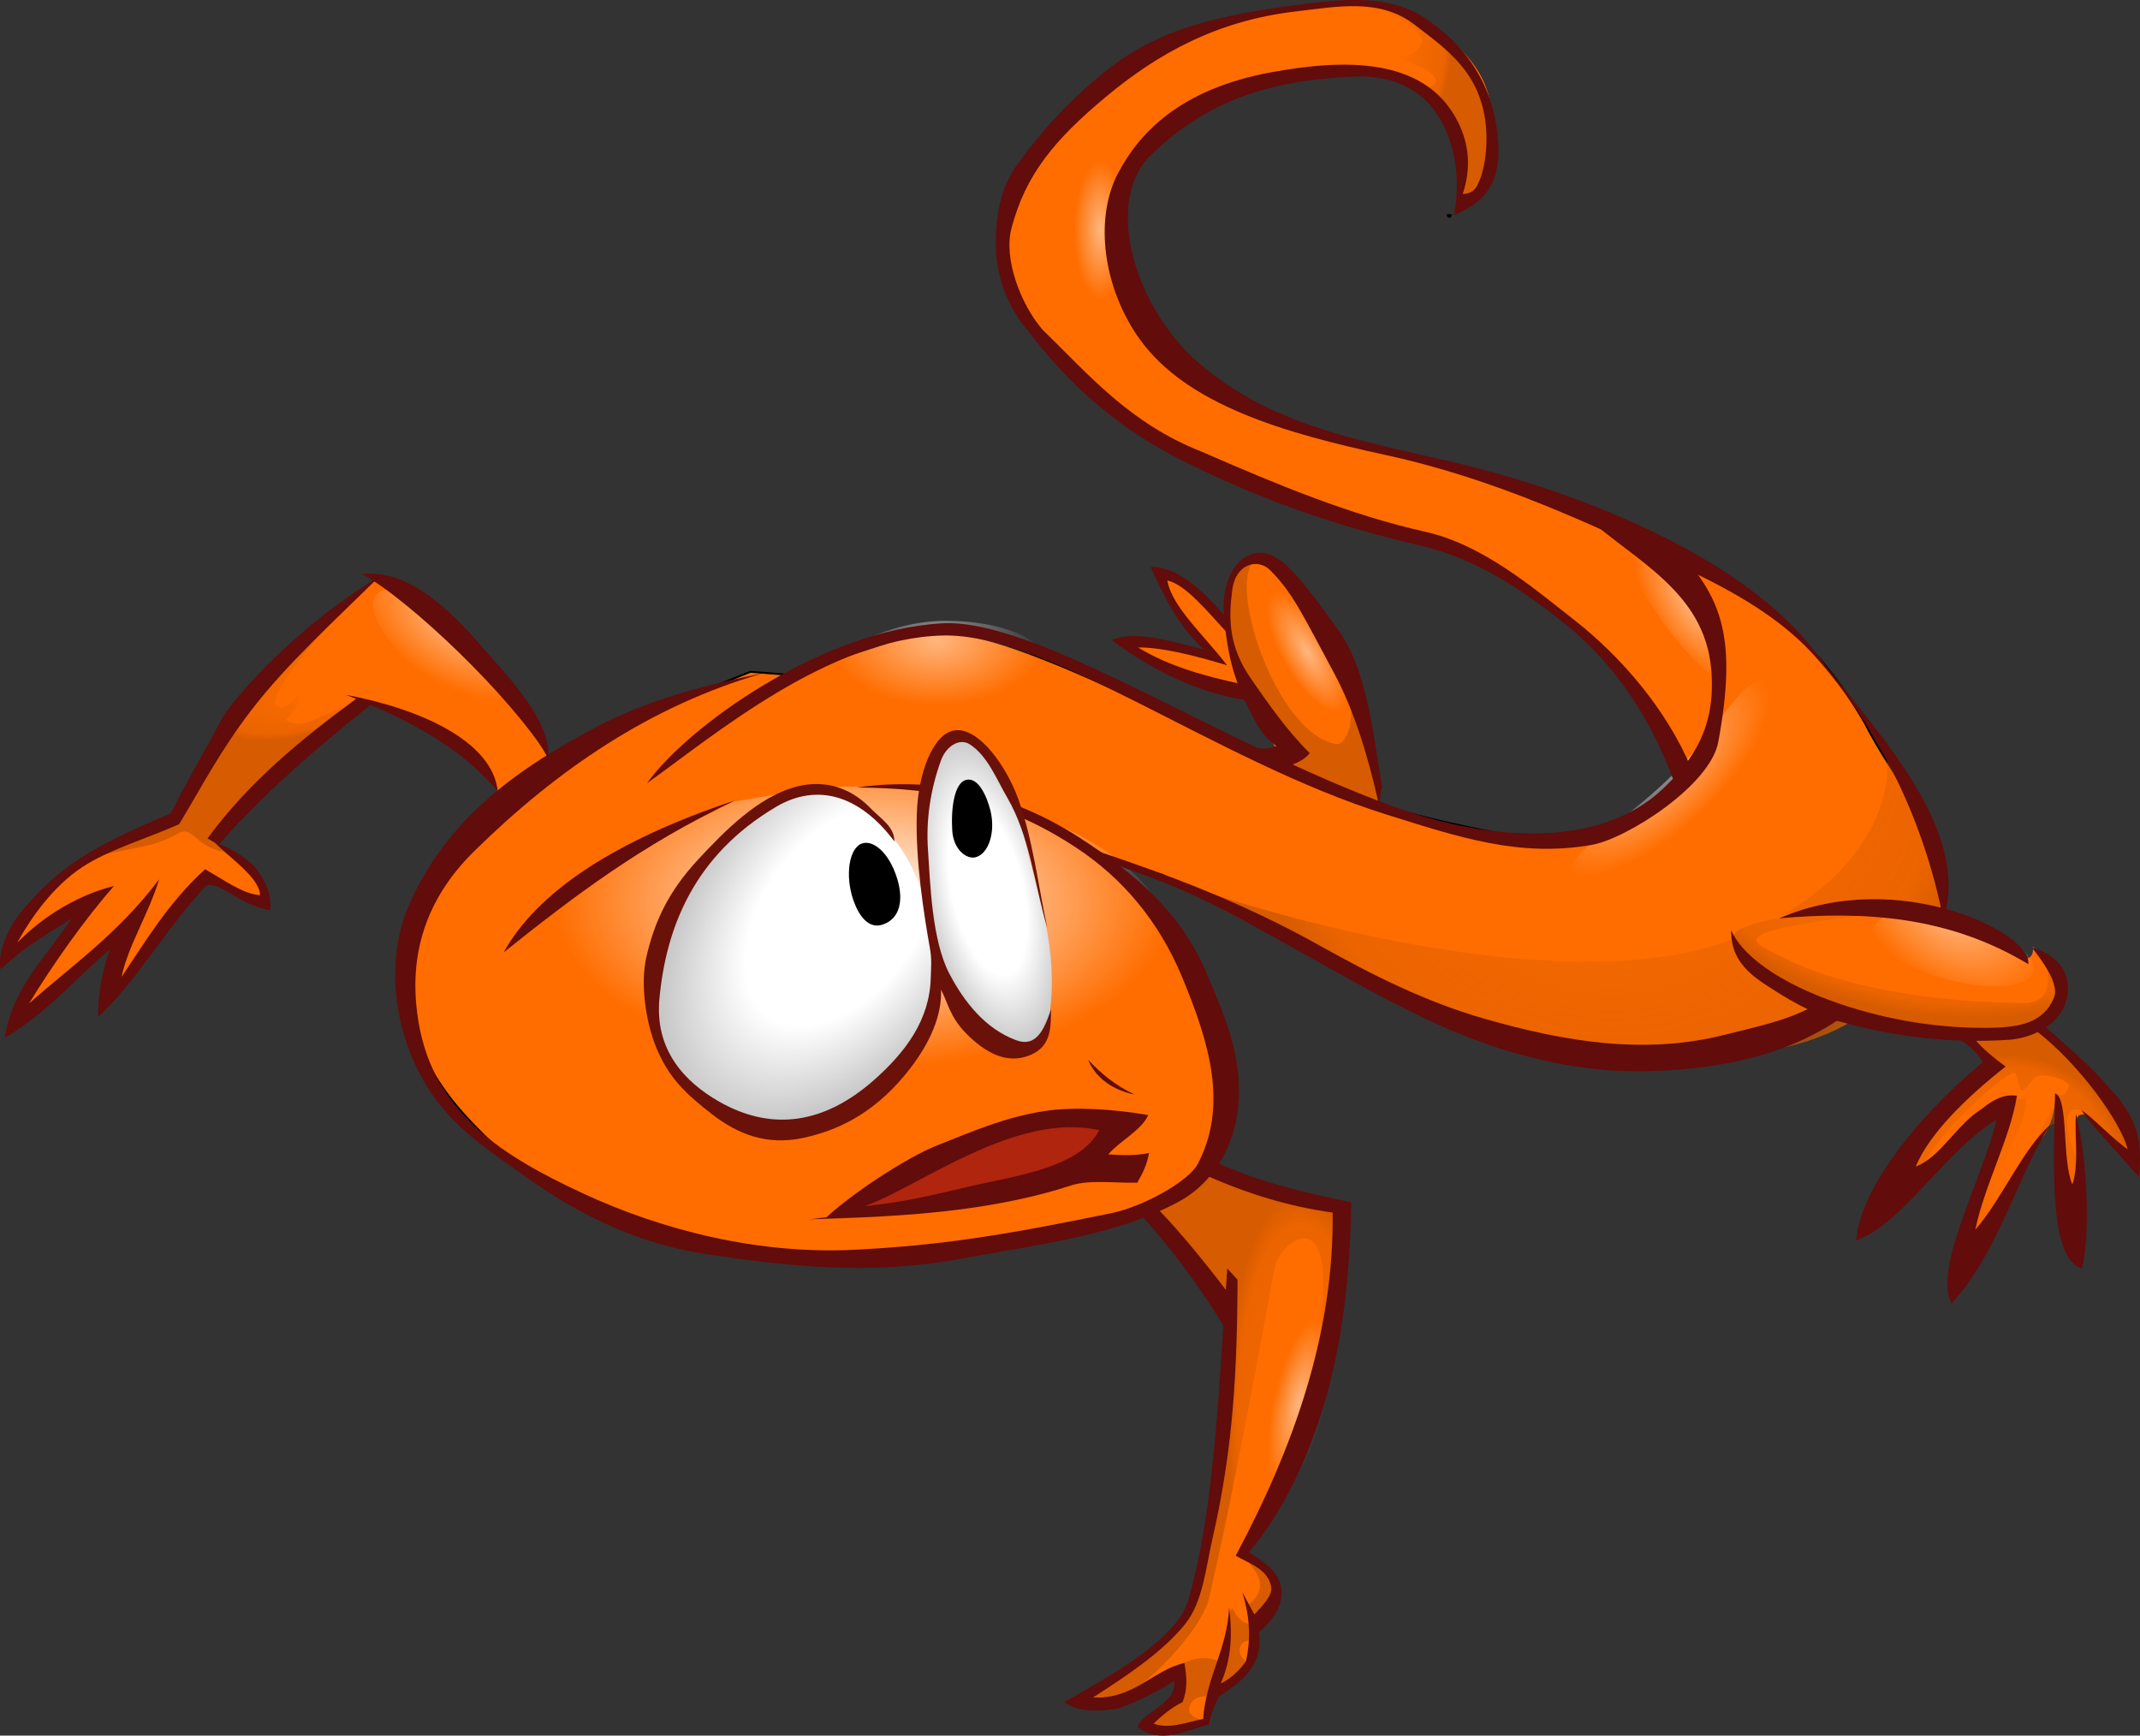 <?xml version="1.0" encoding="UTF-8" standalone="no"?>
<!-- Created with Inkscape (http://www.inkscape.org/) -->

<svg
   xmlns:dc="http://purl.org/dc/elements/1.1/"
   xmlns:cc="http://creativecommons.org/ns#"
   xmlns:rdf="http://www.w3.org/1999/02/22-rdf-syntax-ns#"
   xmlns:svg="http://www.w3.org/2000/svg"
   xmlns="http://www.w3.org/2000/svg"
   xmlns:xlink="http://www.w3.org/1999/xlink"
   xmlns:sodipodi="http://sodipodi.sourceforge.net/DTD/sodipodi-0.dtd"
   xmlns:inkscape="http://www.inkscape.org/namespaces/inkscape"
   id="svg1340"
   sodipodi:version="0.32"
   inkscape:version="0.48.1 "
   width="442.044"
   height="358.504"
   sodipodi:docname="doctormoEft.svg"
   inkscape:output_extension="org.inkscape.output.svg.inkscape"
   version="1.0"
   inkscape:export-filename="/home/doctormo/Graphics/Meta Format/eft.png"
   inkscape:export-xdpi="72"
   inkscape:export-ydpi="72"
   sodipodi:modified="TRUE">
  <rect width="100%" height="100%" fill="#333333" stroke="none"/>
  <defs
     id="defs1343">
    <linearGradient
       id="linearGradient7370">
      <stop
         style="stop-color:#d75b00;stop-opacity:0;"
         offset="0"
         id="stop7372" />
      <stop
         id="stop7390"
         offset="0.893"
         style="stop-color:#d75b00;stop-opacity:0.498;" />
      <stop
         style="stop-color:#d75b00;stop-opacity:1;"
         offset="1"
         id="stop7374" />
    </linearGradient>
    <linearGradient
       id="linearGradient6691">
      <stop
         id="stop6693"
         offset="0"
         style="stop-color:#ffffff;stop-opacity:1;" />
      <stop
         style="stop-color:#ffffff;stop-opacity:1;"
         offset="0.536"
         id="stop6697" />
      <stop
         id="stop6695"
         offset="1"
         style="stop-color:#c8c8c8;stop-opacity:1;" />
    </linearGradient>
    <linearGradient
       inkscape:collect="always"
       id="linearGradient6668">
      <stop
         style="stop-color:#ffffff;stop-opacity:1;"
         offset="0"
         id="stop6670" />
      <stop
         style="stop-color:#ffffff;stop-opacity:0;"
         offset="1"
         id="stop6672" />
    </linearGradient>
    <radialGradient
       inkscape:collect="always"
       xlink:href="#linearGradient6668"
       id="radialGradient7196"
       cx="406.167"
       cy="219.155"
       fx="406.167"
       fy="219.155"
       r="4.778"
       gradientTransform="matrix(1,0,0,3,0,-438.309)"
       gradientUnits="userSpaceOnUse" />
    <radialGradient
       inkscape:collect="always"
       xlink:href="#linearGradient6691"
       id="radialGradient7234"
       gradientUnits="userSpaceOnUse"
       gradientTransform="matrix(1.005,-0.225,0.533,2.383,-193.729,-411.969)"
       cx="383.052"
       cy="360.066"
       fx="383.052"
       fy="360.066"
       r="13.342" />
    <radialGradient
       inkscape:collect="always"
       xlink:href="#linearGradient6691"
       id="radialGradient7237"
       gradientUnits="userSpaceOnUse"
       gradientTransform="matrix(-0.949,1.313,-0.819,-0.592,987.731,118.464)"
       cx="352.865"
       cy="366.344"
       fx="352.865"
       fy="366.344"
       r="29.342" />
    <radialGradient
       inkscape:collect="always"
       xlink:href="#linearGradient6668"
       id="radialGradient7295"
       gradientUnits="userSpaceOnUse"
       gradientTransform="matrix(2.359,-5.553278e-4,-0.121,5.2,-690.382,-1248.672)"
       cx="534.612"
       cy="297.877"
       fx="534.612"
       fy="297.877"
       r="3.772" />
    <radialGradient
       inkscape:collect="always"
       xlink:href="#linearGradient6668"
       id="radialGradient7305"
       gradientUnits="userSpaceOnUse"
       gradientTransform="matrix(0.975,0.221,-0.735,3.251,316.634,-858.969)"
       cx="419.748"
       cy="378.855"
       fx="419.748"
       fy="378.855"
       r="5.281" />
    <radialGradient
       inkscape:collect="always"
       xlink:href="#linearGradient6668"
       id="radialGradient7311"
       gradientUnits="userSpaceOnUse"
       gradientTransform="matrix(0.839,1.475,-0.553,0.315,303.52,-346.908)"
       cx="379.005"
       cy="311.705"
       fx="379.005"
       fy="311.705"
       r="8.299" />
    <radialGradient
       inkscape:collect="always"
       xlink:href="#linearGradient6668"
       id="radialGradient7314"
       gradientUnits="userSpaceOnUse"
       gradientTransform="matrix(1.489,1.926266e-7,-1.160295e-7,0.897,-170.74,26.463)"
       cx="364.921"
       cy="313.88"
       fx="364.921"
       fy="313.88"
       r="14.838" />
    <radialGradient
       inkscape:collect="always"
       xlink:href="#linearGradient6668"
       id="radialGradient7326"
       gradientUnits="userSpaceOnUse"
       gradientTransform="matrix(1.264,0.245,0.118,1.781,-173.905,-394.012)"
       cx="501.749"
       cy="349.735"
       fx="501.749"
       fy="349.735"
       r="5.784" />
    <radialGradient
       inkscape:collect="always"
       xlink:href="#linearGradient6668"
       id="radialGradient7329"
       gradientUnits="userSpaceOnUse"
       gradientTransform="matrix(2.416,1.776,-5.001,4.991,857.919,-2259.206)"
       cx="539.593"
       cy="327.801"
       fx="539.593"
       fy="327.801"
       r="4.024" />
    <radialGradient
       inkscape:collect="always"
       xlink:href="#linearGradient6668"
       id="radialGradient7333"
       gradientUnits="userSpaceOnUse"
       gradientTransform="matrix(1.458,1.933,-1.995,0.182,325.232,-481.626)"
       cx="378.233"
       cy="302.506"
       fx="378.233"
       fy="302.506"
       r="8.299" />
    <radialGradient
       inkscape:collect="always"
       xlink:href="#linearGradient6668"
       id="radialGradient7359"
       cx="357.418"
       cy="344.767"
       fx="357.418"
       fy="344.767"
       r="64.85"
       gradientTransform="matrix(0.908,0,0,0.486,32.824,187.495)"
       gradientUnits="userSpaceOnUse" />
    <radialGradient
       inkscape:collect="always"
       xlink:href="#linearGradient7370"
       id="radialGradient7388"
       cx="512.121"
       cy="210.483"
       fx="512.121"
       fy="210.483"
       r="81.873"
       gradientTransform="matrix(1,0,0,1.25,0,46.244)"
       gradientUnits="userSpaceOnUse" />
    <radialGradient
       inkscape:collect="always"
       xlink:href="#linearGradient7370"
       id="radialGradient7400"
       cx="240.942"
       cy="320.583"
       fx="240.942"
       fy="320.583"
       r="26.504"
       gradientTransform="matrix(0.838,-0.326,0.135,0.346,0.84,283.698)"
       gradientUnits="userSpaceOnUse" />
    <radialGradient
       inkscape:collect="always"
       xlink:href="#linearGradient7370"
       id="radialGradient7410"
       cx="451.744"
       cy="476.958"
       fx="451.744"
       fy="476.958"
       r="27.073"
       gradientTransform="matrix(0.684,-5.737188e-2,0.184,2.194,55.049,-538.702)"
       gradientUnits="userSpaceOnUse" />
    <radialGradient
       inkscape:collect="always"
       xlink:href="#linearGradient7370"
       id="radialGradient7426"
       cx="576.905"
       cy="336.555"
       fx="576.905"
       fy="336.555"
       r="33.923"
       gradientTransform="matrix(1.475,0.23,-0.123,0.792,-232.631,-41.217)"
       gradientUnits="userSpaceOnUse" />
    <radialGradient
       inkscape:collect="always"
       xlink:href="#linearGradient7370"
       id="radialGradient7434"
       cx="466.383"
       cy="190.25"
       fx="466.383"
       fy="190.25"
       r="12.411"
       gradientTransform="matrix(1,0,0,1.637,0,-125.426)"
       gradientUnits="userSpaceOnUse" />
    <radialGradient
       inkscape:collect="always"
       xlink:href="#linearGradient7370"
       id="radialGradient7442"
       cx="593.501"
       cy="418.835"
       fx="593.501"
       fy="418.835"
       r="25.987"
       gradientTransform="matrix(0.951,0.309,-0.3,0.925,154.729,-152.144)"
       gradientUnits="userSpaceOnUse" />
    <radialGradient
       inkscape:collect="always"
       xlink:href="#linearGradient7370"
       id="radialGradient3974"
       gradientUnits="userSpaceOnUse"
       gradientTransform="matrix(1,0,0,1.637,0,-125.426)"
       cx="466.383"
       cy="190.25"
       fx="466.383"
       fy="190.25"
       r="12.411" />
    <radialGradient
       inkscape:collect="always"
       xlink:href="#linearGradient6668"
       id="radialGradient3976"
       gradientUnits="userSpaceOnUse"
       gradientTransform="matrix(0.908,0,0,0.486,32.824,187.495)"
       cx="357.418"
       cy="344.767"
       fx="357.418"
       fy="344.767"
       r="64.85" />
    <radialGradient
       inkscape:collect="always"
       xlink:href="#linearGradient6668"
       id="radialGradient3978"
       gradientUnits="userSpaceOnUse"
       gradientTransform="matrix(2.416,1.776,-5.001,4.991,857.919,-2259.206)"
       cx="539.593"
       cy="327.801"
       fx="539.593"
       fy="327.801"
       r="4.024" />
    <radialGradient
       inkscape:collect="always"
       xlink:href="#linearGradient6668"
       id="radialGradient3980"
       gradientUnits="userSpaceOnUse"
       gradientTransform="matrix(1.489,1.926266e-7,-1.160295e-7,0.897,-170.74,26.463)"
       cx="364.921"
       cy="313.88"
       fx="364.921"
       fy="313.88"
       r="14.838" />
    <radialGradient
       inkscape:collect="always"
       xlink:href="#linearGradient6668"
       id="radialGradient3982"
       gradientUnits="userSpaceOnUse"
       gradientTransform="matrix(0.839,1.475,-0.553,0.315,303.52,-346.908)"
       cx="379.005"
       cy="311.705"
       fx="379.005"
       fy="311.705"
       r="8.299" />
    <radialGradient
       inkscape:collect="always"
       xlink:href="#linearGradient6668"
       id="radialGradient3984"
       gradientUnits="userSpaceOnUse"
       gradientTransform="matrix(0.975,0.221,-0.735,3.251,316.634,-858.969)"
       cx="419.748"
       cy="378.855"
       fx="419.748"
       fy="378.855"
       r="5.281" />
    <radialGradient
       inkscape:collect="always"
       xlink:href="#linearGradient6668"
       id="radialGradient3986"
       gradientUnits="userSpaceOnUse"
       gradientTransform="matrix(2.359,-5.553278e-4,-0.121,5.2,-690.382,-1248.672)"
       cx="534.612"
       cy="297.877"
       fx="534.612"
       fy="297.877"
       r="3.772" />
    <radialGradient
       inkscape:collect="always"
       xlink:href="#linearGradient7370"
       id="radialGradient3988"
       gradientUnits="userSpaceOnUse"
       gradientTransform="matrix(1,0,0,1.25,0,46.244)"
       cx="512.121"
       cy="210.483"
       fx="512.121"
       fy="210.483"
       r="81.873" />
    <radialGradient
       inkscape:collect="always"
       xlink:href="#linearGradient6668"
       id="radialGradient3990"
       gradientUnits="userSpaceOnUse"
       gradientTransform="matrix(1.264,0.245,0.118,1.781,-173.905,-394.012)"
       cx="501.749"
       cy="349.735"
       fx="501.749"
       fy="349.735"
       r="5.784" />
    <radialGradient
       inkscape:collect="always"
       xlink:href="#linearGradient7370"
       id="radialGradient3992"
       gradientUnits="userSpaceOnUse"
       gradientTransform="matrix(1.475,0.23,-0.123,0.792,-232.631,-41.217)"
       cx="576.905"
       cy="336.555"
       fx="576.905"
       fy="336.555"
       r="33.923" />
    <radialGradient
       inkscape:collect="always"
       xlink:href="#linearGradient7370"
       id="radialGradient3994"
       gradientUnits="userSpaceOnUse"
       gradientTransform="matrix(0.951,0.309,-0.3,0.925,154.729,-152.144)"
       cx="593.501"
       cy="418.835"
       fx="593.501"
       fy="418.835"
       r="25.987" />
    <radialGradient
       inkscape:collect="always"
       xlink:href="#linearGradient6668"
       id="radialGradient3996"
       gradientUnits="userSpaceOnUse"
       gradientTransform="matrix(1,0,0,3,0,-438.309)"
       cx="406.167"
       cy="219.155"
       fx="406.167"
       fy="219.155"
       r="4.778" />
    <radialGradient
       inkscape:collect="always"
       xlink:href="#linearGradient7370"
       id="radialGradient3998"
       gradientUnits="userSpaceOnUse"
       gradientTransform="matrix(0.684,-5.737188e-2,0.184,2.194,55.049,-538.702)"
       cx="451.744"
       cy="476.958"
       fx="451.744"
       fy="476.958"
       r="27.073" />
    <radialGradient
       inkscape:collect="always"
       xlink:href="#linearGradient7370"
       id="radialGradient4000"
       gradientUnits="userSpaceOnUse"
       gradientTransform="matrix(0.838,-0.326,0.135,0.346,0.84,283.698)"
       cx="240.942"
       cy="320.583"
       fx="240.942"
       fy="320.583"
       r="26.504" />
    <radialGradient
       inkscape:collect="always"
       xlink:href="#linearGradient6668"
       id="radialGradient4002"
       gradientUnits="userSpaceOnUse"
       gradientTransform="matrix(1.458,1.933,-1.995,0.182,325.232,-481.626)"
       cx="378.233"
       cy="302.506"
       fx="378.233"
       fy="302.506"
       r="8.299" />
    <radialGradient
       inkscape:collect="always"
       xlink:href="#linearGradient6691"
       id="radialGradient4004"
       gradientUnits="userSpaceOnUse"
       gradientTransform="matrix(-0.949,1.313,-0.819,-0.592,987.731,118.464)"
       cx="352.865"
       cy="366.344"
       fx="352.865"
       fy="366.344"
       r="29.342" />
    <radialGradient
       inkscape:collect="always"
       xlink:href="#linearGradient6691"
       id="radialGradient4006"
       gradientUnits="userSpaceOnUse"
       gradientTransform="matrix(1.005,-0.225,0.533,2.383,-193.729,-411.969)"
       cx="383.052"
       cy="360.066"
       fx="383.052"
       fy="360.066"
       r="13.342" />
  </defs>
  <sodipodi:namedview
     inkscape:window-height="690"
     inkscape:window-width="792"
     inkscape:pageshadow="2"
     inkscape:pageopacity="0.0"
     borderopacity="1.0"
     bordercolor="#666666"
     pagecolor="#ffffff"
     id="base"
     inkscape:zoom="0.5"
     inkscape:cx="394.5"
     inkscape:cy="385.8625"
     inkscape:window-x="96"
     inkscape:window-y="0"
     inkscape:current-layer="svg1340"
     showgrid="false"
     inkscape:window-maximized="0" />
  <g
     id="g3917"
     transform="translate(-179.113,-175.684)">
    <path
       sodipodi:nodetypes="ccccccccccccccccccccc"
       id="path6717"
       d="M 416.824,424.984 L 432.289,445.921 L 432.765,473.995 L 425.865,505.637 C 421.651,515.086 412.155,520.573 403.025,526.335 L 409.449,526.573 C 410.975,526.955 417.928,522.994 422.296,521.101 L 421.821,526.335 L 416.111,531.807 L 424.676,532.045 C 429.112,532.885 429.643,528.518 430.385,524.432 C 433.779,524.239 435.55,520.803 437.761,518.246 L 437.999,510.395 L 442.281,506.351 L 442.519,502.068 L 435.858,496.12 C 442.336,486.897 446.378,475.236 451.084,464.24 C 455.177,452.639 455.461,440.277 456.556,428.077 L 455.366,424.746 C 446.061,423.663 437.41,419.964 428.72,416.419 L 416.824,424.984 z "
       style="opacity:1;fill:#ff6d00;fill-opacity:1;fill-rule:evenodd;stroke:none;stroke-width:1px;stroke-linecap:butt;stroke-linejoin:miter;stroke-opacity:1" />
    <path
       sodipodi:nodetypes="cccccccccccccscccccc"
       id="path6715"
       d="M 586.191,390.106 C 586.916,392.346 589.743,393.884 591.55,395.763 L 568.775,419.431 L 570.859,422.259 L 592.74,403.801 L 594.08,404.843 C 590.372,414.484 586.492,424.057 584.702,434.465 L 586.34,435.507 C 591.339,427.01 596.021,416.927 601.374,410.202 C 602.606,408.323 603.59,405.397 603.756,401.866 L 605.989,428.213 L 608.37,427.171 L 608.187,408.278 C 608.175,407.33 607.809,406.41 608.668,406.034 C 609.824,405.527 611,406.522 612.24,407.671 L 619.385,415.561 L 619.237,409.755 L 611.794,399.038 L 600.183,387.725 L 586.191,390.106 z "
       style="opacity:1;fill:#ff6d00;fill-opacity:1;fill-rule:evenodd;stroke:none;stroke-width:0.4;stroke-linecap:butt;stroke-linejoin:miter;stroke-miterlimit:4;stroke-dasharray:none;stroke-opacity:1" />
    <path
       sodipodi:nodetypes="cccccccccccccccc"
       id="path6711"
       d="M 292.448,332.562 C 282.953,315.259 270.213,303.426 257.447,294.915 C 246.073,304.372 235.293,313.828 227.66,323.284 L 214.894,344.561 C 200.669,350.431 182.999,359.603 181.004,371.876 L 197.872,361.582 L 181.752,386.558 C 190.622,380.386 198.63,371.511 208.511,364.419 L 201.418,380.022 C 207.565,376.556 215.092,365.722 221.239,357.078 C 225.889,358.655 230.673,361.899 233.64,361.793 C 234.616,357.538 227.237,353.569 223.002,349.314 C 231.969,340.331 242.333,330.14 253.191,321.157 C 260.529,320.429 265.322,324.792 270.922,327.539 C 275.177,330.57 278.972,335.734 283.228,340.612 L 292.448,332.562 z "
       style="opacity:1;fill:#ff6d00;fill-opacity:1;fill-rule:evenodd;stroke:none;stroke-width:1px;stroke-linecap:butt;stroke-linejoin:miter;stroke-opacity:1" />
    <path
       sodipodi:nodetypes="ccccccc"
       id="path6709"
       d="M 431.532,303.232 C 428.337,297.676 418.392,293.635 418.545,293.787 C 419.26,300.692 425.292,306.005 430.351,312.087 C 424.251,309.313 418.151,308.567 412.051,307.955 C 418.512,313.76 425.858,317.092 433.893,317.991 L 441.567,315.629 L 431.532,303.232 z "
       style="opacity:1;fill:#ff6d00;fill-opacity:1;fill-rule:evenodd;stroke:none;stroke-width:1px;stroke-linecap:butt;stroke-linejoin:miter;stroke-opacity:1" />
    <path
       sodipodi:nodetypes="cccccc"
       id="path6707"
       d="M 463.41,341.604 C 461.862,331.654 461.398,321.161 456.916,312.678 C 452.825,301.773 446.429,295.476 439.206,290.835 C 435.777,293.071 433.017,296.31 432.712,303.232 C 433.437,313.465 439.243,323.697 444.519,333.93 L 463.41,341.604 z "
       style="opacity:1;fill:#ff6d00;fill-opacity:1;fill-rule:evenodd;stroke:none;stroke-width:1px;stroke-linecap:butt;stroke-linejoin:miter;stroke-opacity:1" />
    <path
       sodipodi:nodetypes="cscccccccccc"
       id="path6905"
       d="M 438.901,291.074 C 431.864,294.106 442.333,327.304 455.191,329.394 C 456.685,329.637 459.211,325.761 457.828,318.844 L 464.034,338.703 L 463.723,342.116 L 443.245,332.963 L 447.899,331.256 L 435.642,315.121 L 433.005,307.829 L 432.384,298.831 L 435.022,292.16 L 438.901,291.074 z "
       style="opacity:1;fill:#d75b00;fill-opacity:1;fill-rule:evenodd;stroke:none;stroke-width:0.25;stroke-linecap:butt;stroke-linejoin:miter;stroke-miterlimit:4;stroke-dasharray:none;stroke-opacity:1" />
    <path
       sodipodi:nodetypes="ccccccccccccccc"
       id="path6665"
       d="M 526.575,334.52 C 540.508,318.802 533.712,307.867 527.756,296.739 C 511.802,278.948 493.812,277.452 476.397,271.355 C 455.946,266.272 435.027,262.282 419.135,246.561 C 412.104,233.589 407.424,220.357 414.412,205.828 C 430.432,194.625 447.212,187.22 466.361,191.66 C 478.141,194.73 482.515,203.354 481.71,215.863 C 484.366,213.305 488.751,213.051 487.023,204.647 C 489.061,190.965 480.159,183.361 468.132,177.492 C 451.603,173.563 435.074,178.788 418.545,185.757 C 405.297,195.007 392.216,204.458 386.667,222.947 C 384.082,238.679 395.514,248.182 406.738,257.777 C 423.343,271.165 442.506,278.157 462.229,283.752 C 476.987,286.948 491.746,296.246 506.504,305.594 C 514.03,314.4 522.064,322.698 526.575,334.52 z "
       style="opacity:1;fill:#ff6d00;fill-opacity:1;fill-rule:evenodd;stroke:none;stroke-width:1px;stroke-linecap:butt;stroke-linejoin:miter;stroke-opacity:1" />
    <path
       sodipodi:nodetypes="cscscccccccc"
       id="path6903"
       d="M 462.482,176.423 C 467.085,178.688 473.743,182.284 472.722,184.645 C 471.89,186.568 469.38,187.866 467.292,186.973 C 469.397,188.731 475.339,189.86 475.669,192.248 C 475.853,193.572 473.678,194.042 471.17,192.868 C 474.923,196.544 478.654,200.236 480.789,205.124 L 480.944,217.07 L 485.909,213.502 L 487.305,201.556 L 482.03,188.524 L 472.567,179.991 L 462.482,176.423 z "
       style="opacity:1;fill:url(#radialGradient3974);fill-opacity:1;fill-rule:evenodd;stroke:none;stroke-width:0.25;stroke-linecap:butt;stroke-linejoin:miter;stroke-miterlimit:4;stroke-dasharray:none;stroke-opacity:1" />
    <path
       sodipodi:nodetypes="ccccccccccccccccccccc"
       id="path4917"
       d="M 526.575,291.426 C 540.435,297.577 553.62,306.427 564.356,325.075 C 570.56,337.527 581.169,347.337 580.295,364.036 C 577.116,374.06 563.599,379.948 553.14,387.059 C 524.202,399.946 497.477,395.128 471.674,382.927 L 419.135,356.362 L 409.099,354.001 C 420.625,368.356 434.197,381.347 432.122,404.769 C 432.842,421.962 422.66,423.58 412.641,425.431 C 394.421,433.501 372.373,435.192 349.476,435.467 C 328.224,434.214 306.972,430.322 285.72,416.576 C 274.366,405.564 261.88,395.825 262.697,371.12 C 270.576,354.482 277.977,337.818 313.466,322.713 L 334.127,314.449 L 341.802,315.039 L 371.318,305.594 C 390.467,307.094 416.382,322.126 439.796,332.159 C 454.977,340.394 473.639,345.149 493.517,348.688 C 505.717,348.671 517.917,350.952 530.117,332.749 C 534.188,327.375 533.602,317.343 533.069,307.365 L 526.575,291.426 z "
       style="opacity:1;fill:#ff6d00;fill-opacity:1;fill-rule:evenodd;stroke:#000000;stroke-width:0.4;stroke-linecap:butt;stroke-linejoin:miter;stroke-miterlimit:4;stroke-dasharray:none;stroke-opacity:1" />
    <path
       sodipodi:nodetypes="csccsc"
       id="path7351"
       d="M 416.312,364.774 C 416.312,381.412 387.875,394.915 352.837,394.915 C 317.799,394.915 289.362,381.412 289.362,364.774 C 296.56,355.622 307.472,348.565 332.594,336.199 C 338.953,335.183 348.378,333.335 355.454,333.335 C 390.493,333.335 416.312,348.135 416.312,364.774 z "
       style="fill:url(#radialGradient3976);fill-opacity:1;stroke:none;stroke-width:2.75;stroke-linecap:round;stroke-linejoin:round;stroke-miterlimit:4;stroke-opacity:1"
       transform="matrix(1.084,0,0,1.094,-29.922,-26.53)" />
    <path
       sodipodi:nodetypes="csssc"
       id="path7056"
       d="M 534.654,344.505 C 523.547,355.591 510.177,361.386 504.811,357.44 C 499.445,353.495 513.435,346.877 524.542,335.791 C 535.65,324.705 539.69,313.328 545.056,317.274 C 550.422,321.219 545.762,333.419 534.654,344.505 z "
       style="opacity:0.5;fill:url(#radialGradient3978);fill-opacity:1;stroke:none;stroke-width:0.25;stroke-linecap:round;stroke-linejoin:round;stroke-miterlimit:4;stroke-opacity:1" />
    <path
       sodipodi:nodetypes="csssc"
       id="path7060"
       d="M 394.749,311.957 C 394.749,316.122 383.107,322.017 371.53,322.017 C 359.954,322.017 350.558,318.637 350.558,314.472 C 350.558,310.307 362.95,303.909 374.526,303.909 C 386.103,303.909 394.749,307.792 394.749,311.957 z "
       style="opacity:0.5;fill:url(#radialGradient3980);fill-opacity:1;stroke:none;stroke-width:0.25;stroke-linecap:round;stroke-linejoin:round;stroke-miterlimit:4;stroke-opacity:1" />
    <path
       sodipodi:nodetypes="csssc"
       id="path7062"
       d="M 456.575,322.189 C 453.799,323.768 448.427,319.565 444.582,312.808 C 440.738,306.051 439.87,299.285 442.645,297.706 C 445.42,296.127 449.496,300.086 453.341,306.843 C 457.185,313.6 459.35,320.61 456.575,322.189 z "
       style="opacity:0.5;fill:url(#radialGradient3982);fill-opacity:1;stroke:none;stroke-width:0.25;stroke-linecap:round;stroke-linejoin:round;stroke-miterlimit:4;stroke-opacity:1" />
    <path
       id="path7068"
       d="M 452.563,466.535 C 450.419,476.013 446.371,483.184 443.528,482.541 C 440.684,481.897 440.117,473.683 442.261,464.204 C 444.405,454.726 448.453,447.555 451.296,448.199 C 454.14,448.842 454.707,457.057 452.563,466.535 z "
       style="opacity:0.5;fill:url(#radialGradient3984);fill-opacity:1;stroke:none;stroke-width:0.25;stroke-linecap:round;stroke-linejoin:round;stroke-miterlimit:4;stroke-opacity:1" />
    <path
       transform="matrix(0.762,-0.553,0.543,0.776,-41.615,363.423)"
       d="m 534.681,297.37 c 0,10.834 -1.689,19.617 -3.772,19.617 -2.083,0 -3.772,-8.783 -3.772,-19.617 0,-10.834 1.689,-19.617 3.772,-19.617 2.083,0 3.772,8.783 3.772,19.617 z"
       sodipodi:ry="19.61672"
       sodipodi:rx="3.7724462"
       sodipodi:cy="297.36996"
       sodipodi:cx="530.90894"
       id="path7198"
       style="opacity:0.5;fill:url(#radialGradient3986);fill-opacity:1;stroke:none;stroke-width:0.25;stroke-linecap:round;stroke-linejoin:round;stroke-miterlimit:4;stroke-dasharray:none;stroke-opacity:1"
       sodipodi:type="arc" />
    <path
       sodipodi:nodetypes="cccsscs"
       id="path6897"
       d="M 539.208,368.795 C 571.945,354.39 568.885,332.579 568.885,332.579 C 574.514,342.675 582.837,351.423 580.957,365.274 C 580.957,365.274 571.651,389.543 542.226,392.939 C 512.801,396.334 493.007,392.046 463.256,378.855 C 436.598,367.034 417.484,355.717 417.484,355.717 C 417.047,356.919 499.537,386.251 539.208,368.795 z "
       style="opacity:1;fill:url(#radialGradient3988);fill-opacity:1;fill-rule:evenodd;stroke:none;stroke-width:0.25;stroke-linecap:butt;stroke-linejoin:miter;stroke-miterlimit:4;stroke-dasharray:none;stroke-opacity:1" />
    <path
       sodipodi:nodetypes="ccccccccc"
       id="path6713"
       d="M 548.828,364.355 C 544.219,364.765 540.069,365.282 536.622,368.076 C 537.847,372.251 540.119,375.904 544.511,378.496 C 557.679,385.083 570.99,389.214 584.553,389.064 C 592.228,389.151 600.139,389.738 604.351,382.515 C 606.865,376.287 601.367,373.808 598.992,371.202 C 599.259,372.704 598.676,373.57 597.355,373.881 C 590.478,366.871 583.18,365.339 575.92,363.313 C 566.746,362.799 557.611,362.522 548.828,364.355 z "
       style="opacity:1;fill:#ff6d00;fill-opacity:1;fill-rule:evenodd;stroke:none;stroke-width:0.4;stroke-linecap:butt;stroke-linejoin:miter;stroke-miterlimit:4;stroke-dasharray:none;stroke-opacity:1" />
    <path
       transform="matrix(2.859,0.757,-0.281,1.449,-753.067,-524.893)"
       d="m 508.023,356.472 c 0,2.361 -2.59,4.275 -5.784,4.275 -3.195,0 -5.784,-1.914 -5.784,-4.275 0,-2.361 2.59,-4.275 5.784,-4.275 3.195,0 5.784,1.914 5.784,4.275 z"
       sodipodi:ry="4.2754388"
       sodipodi:rx="5.7844172"
       sodipodi:cy="356.47162"
       sodipodi:cx="502.23831"
       id="path7058"
       style="opacity:0.5;fill:url(#radialGradient3990);fill-opacity:1;stroke:none;stroke-width:0.25;stroke-linecap:round;stroke-linejoin:round;stroke-miterlimit:4;stroke-dasharray:none;stroke-opacity:1"
       sodipodi:type="arc" />
    <path
       sodipodi:nodetypes="cssscsssscccc"
       id="path6899"
       d="M 601.579,374.328 C 601.579,374.328 604.489,382.96 597.052,382.879 C 589.097,382.785 564.841,381.988 548.262,373.825 C 542.803,371.137 540.357,370.278 543.068,368.717 C 546.787,366.575 564.332,364.771 564.332,364.771 C 557.04,363.703 555.653,362.671 547.359,365.04 C 545.124,365.678 536.793,366.999 537.274,369.333 C 538.158,373.62 542.101,378.478 552.789,383.382 C 563.478,388.286 568.759,388.16 579.951,389.418 C 591.142,390.675 597.555,388.412 597.555,388.412 C 599.777,387.224 602.513,387.236 603.591,383.382 L 605.1,382.376 C 605.086,377.375 603.172,376.173 601.579,374.328 z "
       style="opacity:1;fill:url(#radialGradient3992);fill-opacity:1;fill-rule:evenodd;stroke:none;stroke-width:0.25;stroke-linecap:butt;stroke-linejoin:miter;stroke-miterlimit:4;stroke-dasharray:none;stroke-opacity:1" />
    <path
       id="path1349"
       d="M 478.476,219.938 C 478.476,220.125 478.476,220.312 478.476,219.938 z "
       style="opacity:1;fill:#620c0b;fill-opacity:1;fill-rule:evenodd;stroke:#000000;stroke-width:1px;stroke-linecap:butt;stroke-linejoin:miter;stroke-opacity:1" />
    <path
       sodipodi:nodetypes="ccccsccccsssscccccccccccccccccc"
       id="path6901"
       d="M 600.25,387.883 L 617.47,406.345 L 619.487,415.188 L 609.558,405.414 C 608.265,404.484 606.898,404.741 606.455,405.725 C 605.327,408.232 607.53,413.327 608.317,416.119 L 607.696,423.877 L 604.594,414.568 C 604.594,414.568 603.508,405.337 603.973,401.691 C 605.369,402.389 606.117,401.37 606.455,399.984 C 606.725,398.88 601.004,396.98 599.474,398.278 C 598.358,399.225 597.078,401.644 596.526,400.76 C 595.745,399.509 595.863,396.672 594.664,397.347 C 589.364,400.332 577.62,412.285 577.133,415.654 L 593.578,402.932 L 597.457,402.622 C 598.675,406.123 591.901,415.933 591.406,421.86 C 596.604,419.992 599.596,410.035 603.663,404.018 L 603.818,407.586 L 601.956,408.517 L 593.113,425.273 L 585.046,436.133 L 586.442,425.428 L 593.113,406.19 L 590.165,406.5 L 567.514,426.049 L 571.703,414.413 L 590.165,395.64 L 584.89,388.969 L 599.474,386.642 L 600.25,387.883 z "
       style="opacity:1;fill:url(#radialGradient3994);fill-opacity:1;fill-rule:evenodd;stroke:none;stroke-width:0.25;stroke-linecap:butt;stroke-linejoin:miter;stroke-miterlimit:4;stroke-dasharray:none;stroke-opacity:1" />
    <path
       transform="matrix(1.158,0,0,1,-63.88,4.024)"
       d="m 410.945,219.155 c 0,7.917 -2.139,14.335 -4.778,14.335 -2.639,0 -4.778,-6.418 -4.778,-14.335 0,-7.917 2.139,-14.335 4.778,-14.335 2.639,0 4.778,6.418 4.778,14.335 z"
       sodipodi:ry="14.335295"
       sodipodi:rx="4.7784319"
       sodipodi:cy="219.1546"
       sodipodi:cx="406.16669"
       id="path7188"
       style="opacity:0.5;fill:url(#radialGradient3996);fill-opacity:1;stroke:none;stroke-width:0.25;stroke-linecap:round;stroke-linejoin:round;stroke-miterlimit:4;stroke-dasharray:none;stroke-opacity:1"
       sodipodi:type="arc" />
    <path
       sodipodi:nodetypes="cssssscsssssssc"
       id="path1353"
       d="M 479.337,220.115 C 481.301,213.362 480.532,190.552 458.582,191.507 C 441.194,192.264 428.235,196.62 416.797,207.75 C 407.108,217.178 413.271,239.11 426.87,250.789 C 444.383,265.828 466.869,267.499 487.451,273.226 C 509.362,279.323 539.911,291.61 554.22,310.551 C 566.709,327.083 586.322,346.485 580.566,365.78 C 576.245,343.447 565.896,324.569 554.088,311.325 C 548.547,305.11 540.777,299.558 527.838,293.42 C 507.972,283.996 488.148,274.619 465.328,269.669 C 444.359,265.12 424.267,259.313 414.529,245.741 C 406.974,235.209 405.114,220.915 410.027,211.524 C 414.285,203.386 422.674,194.049 441.877,190.577 C 454.98,188.208 471.833,186.999 479.337,199.198 C 484.29,207.251 482.271,214.736 479.337,220.115 z "
       style="opacity:1;fill:#620c0b;fill-opacity:1;fill-rule:evenodd;stroke:none;stroke-width:0.4;stroke-linecap:butt;stroke-linejoin:miter;stroke-miterlimit:4;stroke-dasharray:none;stroke-opacity:1" />
    <path
       sodipodi:nodetypes="ccccccccssssccccc"
       id="path6907"
       d="M 416.094,425.273 L 432.85,444.666 L 431.454,473.212 L 427.42,499.276 L 423.696,509.981 C 420.279,513.802 416.76,517.469 412.526,520.065 L 401.976,526.581 L 406.941,527.202 C 412.157,528.515 427.159,513.066 428.816,505.947 C 433.066,487.69 437.139,466.044 440.762,446.527 C 442.208,438.74 442.32,435.807 444.331,433.806 C 447.791,430.362 449.906,430.947 451.312,433.651 C 453.86,438.55 451.467,454.44 451.467,454.44 L 456.121,429.617 L 456.121,425.583 L 428.971,416.895 L 416.094,425.273 z "
       style="opacity:1;fill:url(#radialGradient3998);fill-opacity:1;fill-rule:evenodd;stroke:none;stroke-width:0.25;stroke-linecap:butt;stroke-linejoin:miter;stroke-miterlimit:4;stroke-dasharray:none;stroke-opacity:1" />
    <path
       sodipodi:nodetypes="csssscsssc"
       id="path1357"
       d="M 598.815,371.393 C 606.517,373.69 606.614,379.029 606.072,381.723 C 604.904,387.524 598.569,390.157 594.142,390.455 C 582.056,391.27 570.251,389.831 558.968,386.643 C 553.156,385 547.977,381.844 543.349,378.772 C 538.129,375.305 536.658,371.874 536.708,367.826 C 539.383,373.974 548.869,379.903 561.551,383.814 C 571.063,386.747 580.296,387.996 589.1,387.996 C 596.433,387.995 601.169,386.955 603.366,381.846 C 604.552,379.089 601.259,374.512 598.815,371.393 z "
       style="opacity:1;fill:#620c0b;fill-opacity:1;fill-rule:evenodd;stroke:none;stroke-width:0.4;stroke-linecap:butt;stroke-linejoin:miter;stroke-miterlimit:4;stroke-dasharray:none;stroke-opacity:1" />
    <path
       sodipodi:nodetypes="cccccc"
       id="path6909"
       d="M 435.642,496.949 C 438.836,500.272 441.647,503.615 436.728,507.344 L 438.59,510.757 L 442.469,505.482 L 441.848,501.448 L 435.642,496.949 z "
       style="opacity:1;fill:#d75b00;fill-opacity:1;fill-rule:evenodd;stroke:none;stroke-width:0.25;stroke-linecap:butt;stroke-linejoin:miter;stroke-miterlimit:4;stroke-dasharray:none;stroke-opacity:1" />
    <path
       sodipodi:nodetypes="cccccscc"
       id="path6911"
       d="M 437.659,511.222 C 435.212,510.906 434.469,509.331 433.626,507.809 C 432.578,509.438 432.853,513.712 432.54,516.807 L 429.902,524.72 L 437.194,519.29 C 437.194,519.29 435.355,518.45 435.177,516.807 C 435.06,515.724 435.631,514.601 437.504,514.48 L 437.659,511.222 z "
       style="opacity:1;fill:#d75b00;fill-opacity:1;fill-rule:evenodd;stroke:none;stroke-width:0.25;stroke-linecap:butt;stroke-linejoin:miter;stroke-miterlimit:4;stroke-dasharray:none;stroke-opacity:1" />
    <path
       sodipodi:nodetypes="ccccccc"
       id="path2234"
       d="M 599.553,388.488 C 608.555,395.366 617.201,407.423 618.616,413.085 C 616.147,411.459 611.322,406.497 609.089,404.997 C 610.252,407.228 614.915,411.853 620.953,418.865 C 621.369,413.371 621.798,407.88 615.173,400.786 C 610.735,395.608 605.898,391.632 601.152,387.381 L 599.553,388.488 z "
       style="opacity:1;fill:#620c0b;fill-opacity:1;fill-rule:evenodd;stroke:none;stroke-width:0.4;stroke-linecap:butt;stroke-linejoin:miter;stroke-miterlimit:4;stroke-dasharray:none;stroke-opacity:1" />
    <path
       sodipodi:nodetypes="cccccccsc"
       id="path6913"
       d="M 427.575,531.081 L 422.921,532.632 L 416.094,532.167 L 422.145,526.271 L 422.921,519.6 C 425.662,517.96 428.713,517.708 431.143,518.979 L 429.282,525.806 C 427.456,526.141 425.209,526.102 424.782,528.443 C 424.459,530.215 426.436,530.549 427.575,531.081 z "
       style="opacity:1;fill:#d75b00;fill-opacity:1;fill-rule:evenodd;stroke:none;stroke-width:0.25;stroke-linecap:butt;stroke-linejoin:miter;stroke-miterlimit:4;stroke-dasharray:none;stroke-opacity:1" />
    <path
       sodipodi:nodetypes="ccccc"
       id="path2236"
       d="M 603.612,401.524 C 603.227,418.239 602.522,435.623 609.146,437.682 C 610.89,431.45 610.367,414.86 607.931,405.8 C 607.574,409.842 608.62,416.305 607.178,420.341 C 604.968,415.275 606.463,402.533 603.612,401.524 z "
       style="opacity:1;fill:#620c0b;fill-opacity:1;fill-rule:evenodd;stroke:none;stroke-width:0.4;stroke-linecap:butt;stroke-linejoin:miter;stroke-miterlimit:4;stroke-dasharray:none;stroke-opacity:1" />
    <path
       sodipodi:nodetypes="csccccccscccc"
       id="path6915"
       d="M 251.076,300.671 C 244.967,306.299 234.383,319.605 236.05,321.377 C 237.283,322.688 239.726,320.801 240.546,319.248 C 241.231,320.059 240.646,321.633 238.179,324.335 C 241.869,327.192 246.781,321.859 251.668,321.614 L 223.508,348.473 L 224.099,349.774 L 226.347,351.786 C 219.406,351.075 219.071,345.909 215.817,347.881 C 210.487,351.112 203.551,350.987 198.66,352.851 L 215.107,344.687 L 233.92,315.58 L 251.076,300.671 z "
       style="opacity:1;fill:url(#radialGradient4000);fill-opacity:1;fill-rule:evenodd;stroke:none;stroke-width:0.25;stroke-linecap:butt;stroke-linejoin:miter;stroke-miterlimit:4;stroke-dasharray:none;stroke-opacity:1" />
    <path
       sodipodi:nodetypes="csssscsssscc"
       id="path3129"
       d="M 506.383,282.149 C 516.759,291.479 531.165,297.781 532.584,313.892 C 533.637,325.835 528.843,332.749 522.503,338.715 C 509.643,350.817 487.283,349.628 467.376,342.433 C 430.834,329.226 393.213,303.294 373.646,304.44 C 348.673,305.903 321.053,325.835 312.766,337.469 C 326.598,327.594 350.241,307.591 373.759,306.952 C 395.692,306.357 430.343,332.888 465.248,343.852 C 480.487,348.638 492.926,352.814 507.861,350.215 C 515.108,348.953 532.387,337.943 534.043,328.958 C 537.955,307.73 534.812,299.508 526.241,289.951 L 506.383,282.149 z "
       style="opacity:1;fill:#620c0b;fill-opacity:1;fill-rule:evenodd;stroke:none;stroke-width:0.5;stroke-linecap:butt;stroke-linejoin:miter;stroke-miterlimit:4;stroke-dasharray:none;stroke-opacity:1" />
    <path
       sodipodi:nodetypes="csssccssscc"
       id="path3131"
       d="M 559.94,385.57 C 548.565,393.634 534.824,396.512 519.784,396.945 C 503.586,397.411 487.361,392.897 472.045,385.398 C 456.482,377.777 441.754,368.418 427.064,361.27 C 420.341,357.998 413.209,355.545 406.038,353.17 L 405.694,351.446 C 420.374,356.384 435.466,361.909 451.881,371.093 C 462.552,377.063 473.59,382.625 485.66,386.087 C 502.215,390.835 518.818,393.684 535.64,389.362 C 541.737,387.795 547.936,386.616 553.736,383.502 L 559.94,385.57 z "
       style="opacity:1;fill:#620c0b;fill-opacity:1;fill-rule:evenodd;stroke:none;stroke-width:0.5;stroke-linecap:butt;stroke-linejoin:miter;stroke-miterlimit:4;stroke-dasharray:none;stroke-opacity:1" />
    <path
       sodipodi:nodetypes="ccc"
       id="path1355"
       d="M 546.67,365.366 C 571.021,354.703 599.008,368.315 598.078,374.836 C 581.524,364.869 564.207,363.852 546.67,365.366 z "
       style="opacity:1;fill:#620c0b;fill-opacity:1;fill-rule:evenodd;stroke:none;stroke-width:0.3;stroke-linecap:butt;stroke-linejoin:miter;stroke-miterlimit:4;stroke-dasharray:none;stroke-opacity:1" />
    <path
       sodipodi:nodetypes="csssssssscssssssssssc"
       id="path3133"
       d="M 336.757,314.737 C 313.382,321.477 294.175,334.713 277.126,351.446 C 268.044,360.36 264.067,370.788 265.062,382.813 C 266.852,404.428 281.643,413.84 299.358,422.107 C 316.149,429.942 336.107,434.836 355.714,433.826 C 372.523,432.96 385.315,431.105 408.796,426.243 C 415.169,424.923 424.643,419.746 426.547,416.075 C 432.77,404.077 429.032,391.294 423.273,377.47 C 418.465,365.931 411.008,357.092 401.385,350.757 C 386.787,341.147 373.581,338.508 356.059,338.348 C 369.273,336.46 385.71,338.087 402.074,348.689 C 413.473,356.074 423.187,364.082 428.615,377.298 C 432.097,385.776 435.943,393.874 434.819,404.7 C 434.104,411.588 430.438,419.727 422.411,424.002 C 409.57,430.842 394.962,432.489 377.429,435.722 C 358.878,439.142 341.787,437.291 324.693,434.688 C 311.431,432.668 299.174,426.955 288.329,419.177 C 280.238,413.375 271.781,408.367 266.269,398.323 C 259.634,386.234 259.344,372.487 263.511,362.821 C 271.477,344.342 286.922,334.002 302.116,325.94 C 312.71,320.318 324.57,317.192 336.757,314.737 z "
       style="opacity:1;fill:#620c0b;fill-opacity:1;fill-rule:evenodd;stroke:none;stroke-width:0.5;stroke-linecap:butt;stroke-linejoin:miter;stroke-miterlimit:4;stroke-dasharray:none;stroke-opacity:1" />
    <path
       sodipodi:nodetypes="ccc"
       id="path3135"
       d="M 281.935,339.212 C 280.929,328.719 265.648,322.007 250.586,319.218 C 261.624,323.536 274.05,329.488 281.935,339.212 z "
       style="opacity:1;fill:#620c0b;fill-opacity:1;fill-rule:evenodd;stroke:none;stroke-width:0.5;stroke-linecap:butt;stroke-linejoin:miter;stroke-miterlimit:4;stroke-dasharray:none;stroke-opacity:1" />
    <path
       sodipodi:nodetypes="csssc"
       id="path7331"
       d="M 282.037,320.369 C 279.087,322.513 271.144,319.277 264.307,313.146 C 257.47,307.015 254.315,300.299 257.265,298.155 C 260.214,296.011 266.478,299.249 273.315,305.38 C 280.152,311.511 284.987,318.225 282.037,320.369 z "
       style="opacity:0.5;fill:url(#radialGradient4002);fill-opacity:1;stroke:none;stroke-width:0.25;stroke-linecap:round;stroke-linejoin:round;stroke-miterlimit:4;stroke-opacity:1" />
    <path
       sodipodi:nodetypes="ccsc"
       id="path3137"
       d="M 292.429,332.204 C 284.741,319.655 263.721,299.567 253.86,294.229 C 261.18,293.631 268.318,297.381 278.333,308.878 C 285.124,316.675 292.634,324.328 292.429,332.204 z "
       style="opacity:1;fill:#620c0b;fill-opacity:1;fill-rule:evenodd;stroke:none;stroke-width:0.5;stroke-linecap:butt;stroke-linejoin:miter;stroke-miterlimit:4;stroke-dasharray:none;stroke-opacity:1" />
    <path
       sodipodi:nodetypes="cscsccccccccccccccccscsc"
       id="path3139"
       d="M 257.479,294.746 C 238.029,306.541 226.038,322.002 225.079,323.872 C 221.837,330.193 217.621,337.095 214.394,343.691 C 196.772,351.1 191.368,354.989 183.889,363.51 C 181.125,366.66 178.508,372.185 179.236,375.919 C 184.819,370.665 189.142,368.559 193.885,365.406 C 188.789,373.313 181.771,379.388 180.098,390.051 C 189.022,384.805 194.592,377.881 201.813,371.783 C 200.086,376.841 199.288,381.488 199.4,385.742 C 207.155,378.619 214.049,366.562 221.804,358.512 C 225.305,358.13 228.4,362.6 234.902,363.683 C 235.286,360.469 234.059,357.992 232.145,355.238 C 229.919,352.536 226.142,350.595 223.469,349.683 C 226.072,352.531 232.752,356.893 232.834,360.58 C 229.273,360.407 225.022,357.177 221.46,355.238 C 213.759,362.266 208.925,370.528 204.226,377.47 C 205.532,371.093 209.794,364.544 211.981,357.306 C 203.536,368.588 193.54,375.429 185.096,382.985 C 189.927,375.061 196.482,365.701 202.674,358.685 C 195.666,360.425 188.313,364.61 182.683,370.404 C 185.629,364.988 190.271,358.678 195.953,354.893 C 201.537,351.174 209.396,348.919 216.117,345.931 C 220.737,338.279 224.509,330.907 230.939,322.493 C 238.329,312.822 248.257,303.901 257.479,294.746 z "
       style="opacity:1;fill:#620c0b;fill-opacity:1;fill-rule:evenodd;stroke:none;stroke-width:0.5;stroke-linecap:butt;stroke-linejoin:miter;stroke-miterlimit:4;stroke-dasharray:none;stroke-opacity:1" />
    <path
       sodipodi:nodetypes="ccscscccccccsccssccccccccccscccc"
       id="path4016"
       d="M 429.932,415.554 C 438.431,419.632 448.226,421.982 458.248,424.029 C 457.939,439.493 456.453,454.668 451.313,469.873 C 445.292,487.684 437.059,496.263 437.059,496.263 C 439.767,498.049 442.856,499.944 443.608,503.004 C 444.586,506.983 442.229,510.116 439.178,512.828 C 440.06,519.908 435.54,523.059 430.895,526.119 C 430.189,527.447 429.483,529.044 428.776,531.898 C 423.897,533.18 419.017,536.013 414.137,532.476 C 414.579,529.486 422.39,527.677 421.649,522.845 C 417.989,525.284 414.073,527.211 409.899,528.623 C 405.963,529.255 401.614,529.282 398.92,527.275 C 407.666,522.295 422.116,514.512 424.539,506.279 C 430.099,487.384 430.889,461.271 432.629,437.706 L 434.748,440.017 C 434.652,457.489 434.041,474.201 429.547,493.566 C 428.231,499.235 427.627,506.523 423.961,511.095 C 419.19,517.044 411.529,522.035 404.891,526.312 C 413.37,526.722 417.279,520.646 423.768,519.185 C 424.33,522.547 424.383,524.693 423.383,527.275 C 421.393,528.241 419.402,529.762 417.412,531.705 C 420.403,532.877 423.979,531.521 427.621,530.742 C 428.348,521.774 432.547,516.663 433.014,507.627 C 433.596,512.731 433.697,517.819 431.28,523.422 C 433.141,522.521 435.234,520.735 436.481,518.799 C 437.622,513.769 437.135,509.063 435.711,504.545 L 438.215,509.168 C 439.948,507.242 442.034,505.261 441.682,503.39 C 441.009,499.805 437.084,498.589 434.362,497.033 C 446.376,474.517 454.664,451.224 454.395,426.148 C 445.394,424.923 436.686,422.236 428.199,418.443 L 429.932,415.554 z "
       style="opacity:1;fill:#620c0b;fill-opacity:1;fill-rule:evenodd;stroke:none;stroke-width:0.2;stroke-linecap:butt;stroke-linejoin:miter;stroke-miterlimit:4;stroke-dasharray:none;stroke-opacity:1" />
    <path
       sodipodi:nodetypes="ccccc"
       id="path4891"
       d="M 433.207,443.292 C 427.029,435.023 420.34,427.265 417.604,424.8 L 414.522,426.341 C 420.338,432.735 426.302,440.317 432.629,450.804 L 433.207,443.292 z "
       style="opacity:1;fill:#620c0b;fill-opacity:1;fill-rule:evenodd;stroke:none;stroke-width:0.2;stroke-linecap:butt;stroke-linejoin:miter;stroke-miterlimit:4;stroke-dasharray:none;stroke-opacity:1" />
    <path
       sodipodi:nodetypes="ccc"
       id="path4893"
       d="M 330.924,341.009 C 311.534,350.256 297.536,360.913 283.154,372.407 C 290.049,359.931 306.046,349.309 330.924,341.009 z "
       style="opacity:1;fill:#620c0b;fill-opacity:1;fill-rule:evenodd;stroke:none;stroke-width:0.2;stroke-linecap:butt;stroke-linejoin:miter;stroke-miterlimit:4;stroke-dasharray:none;stroke-opacity:1" />
    <path
       sodipodi:nodetypes="ccccccccccc"
       id="path4901"
       d="M 370.412,362.005 C 368.357,356.227 366.174,351.539 363.092,348.329 C 361.354,344.802 358.602,342.289 354.81,340.817 L 347.683,338.698 C 341.053,339.692 335.85,343.54 330.732,347.559 C 322.402,353.788 318.633,362.092 315.9,370.866 C 314.371,379.02 311.934,387.174 317.826,395.329 C 324.524,404.555 332.834,408.305 342.097,408.812 C 354.12,407.162 362.498,401.346 367.33,391.476 C 370.954,386.161 374.365,380.74 371.953,372.407 L 370.412,362.005 z "
       style="opacity:1;fill:url(#radialGradient4004);fill-opacity:1;fill-rule:evenodd;stroke:none;stroke-width:0.4;stroke-linecap:butt;stroke-linejoin:miter;stroke-miterlimit:4;stroke-dasharray:none;stroke-opacity:1" />
    <path
       sodipodi:nodetypes="cccccccc"
       id="path4903"
       d="M 395.068,366.243 C 396.422,372.795 396.731,378.824 396.031,384.349 C 395.958,387.434 396.539,390.756 391.023,391.862 C 380.344,391.136 376.349,381.816 372.723,372.022 C 370.003,360.272 368.718,348.522 370.605,336.772 C 372.349,332.805 373.337,327.866 378.502,328.296 C 383.237,331.182 386.603,336.464 389.289,342.936 L 395.068,366.243 z "
       style="opacity:1;fill:url(#radialGradient4006);fill-opacity:1;fill-rule:evenodd;stroke:none;stroke-width:0.2;stroke-linecap:butt;stroke-linejoin:miter;stroke-miterlimit:4;stroke-dasharray:none;stroke-opacity:1" />
    <path
       sodipodi:nodetypes="cssssssssscsssssscsscssssssssc"
       id="path4895"
       d="M 363.863,349.485 C 356.575,339.759 347.77,337.402 339.4,342.358 C 322.602,352.303 316.692,367.113 315.322,382.038 C 314.357,392.554 320.505,399.149 327.65,403.226 C 338.63,409.492 349.465,407.767 359.625,398.796 C 366.183,393.005 371.169,386.351 371.375,377.608 C 371.424,375.539 371.639,374.001 371.182,371.444 C 370.015,364.909 368.196,353.578 368.486,343.899 C 368.751,335.019 371.986,327.277 376.191,326.563 C 381.135,325.722 386.959,333.765 389.482,340.817 C 392.478,349.191 393.528,358.396 395.453,367.399 C 392.804,358.353 391.84,348.446 387.17,340.432 C 384.906,336.547 383.123,331.833 379.465,329.452 C 377.304,328.045 374.551,329.821 373.494,332.727 C 371.319,338.707 370.366,344.932 370.797,351.218 C 371.266,358.041 371.573,369.893 375.228,376.837 C 378.328,382.729 382.617,388.118 388.904,390.513 C 393.253,392.17 394.833,388.199 396.223,384.157 C 396.157,387.73 396.371,391.73 391.986,393.595 C 386.98,395.723 382.392,392.912 378.695,389.165 C 375.281,385.706 374.861,382.657 373.494,380.112 C 373.715,385.509 371.109,391.132 367.33,396.099 C 360.632,404.905 353.108,409.006 344.986,410.739 C 337.594,412.315 331.603,410.016 326.302,405.923 C 320.822,401.692 317.326,398.398 314.744,392.247 C 312.484,386.862 311.349,378.937 312.625,373.37 C 314.294,366.095 317.166,359.877 323.22,353.337 C 328.825,347.282 335.877,340.104 343.83,338.12 C 349.176,336.787 354.547,338.128 358.855,342.55 C 361.132,344.888 363.852,346.407 363.863,349.485 z "
       style="opacity:1;fill:#6a110a;fill-opacity:1;fill-rule:evenodd;stroke:none;stroke-width:0.4;stroke-linecap:butt;stroke-linejoin:miter;stroke-miterlimit:4;stroke-dasharray:none;stroke-opacity:1" />
    <path
       sodipodi:nodetypes="cssss"
       id="path4897"
       d="M 357.314,349.87 C 354.429,350.692 353.641,356.644 355.387,361.62 C 356.485,364.748 358.477,367.735 361.551,366.628 C 365.028,365.377 365.794,361.629 364.441,357.19 C 362.797,351.796 359.546,349.234 357.314,349.87 z "
       style="opacity:1;fill:#000000;fill-opacity:1;fill-rule:evenodd;stroke:none;stroke-width:0.4;stroke-linecap:butt;stroke-linejoin:miter;stroke-miterlimit:4;stroke-dasharray:none;stroke-opacity:1" />
    <path
       sodipodi:nodetypes="cssss"
       id="path4899"
       d="M 378.695,336.772 C 376.261,337.355 375.535,342.527 375.805,347.173 C 376.042,351.236 378.812,353.228 380.621,352.759 C 383.394,352.041 384.774,347.461 383.703,343.128 C 382.966,340.147 381.191,336.174 378.695,336.772 z "
       style="opacity:1;fill:#000000;fill-opacity:1;fill-rule:evenodd;stroke:none;stroke-width:0.4;stroke-linecap:butt;stroke-linejoin:miter;stroke-miterlimit:4;stroke-dasharray:none;stroke-opacity:1" />
    <path
       sodipodi:nodetypes="cssssccccsssscc"
       id="path4905"
       d="M 464.58,338.189 C 462.629,326.417 461.407,313.867 455.496,305.746 C 448.324,295.894 443.459,288.887 438.41,289.958 C 432.882,291.13 431.557,298.24 431.921,302.502 C 432.442,308.6 433.208,314.405 436.896,321.752 C 438.411,324.771 439.814,327.736 442.735,329.754 C 441.581,330.33 440.065,330.544 437.761,329.97 L 444.466,334.08 C 446.409,333.569 448.282,332.916 449.656,331.268 C 444.575,326.149 441.046,320.939 437.545,315.912 C 432.857,309.18 432.885,303.453 433.651,297.528 C 434.369,291.983 439.023,291.008 441.438,293.418 C 446.2,298.173 448.275,302.823 454.631,314.614 C 458.783,322.316 461.766,331.981 463.931,341.866 L 464.58,338.189 z "
       style="opacity:1;fill:#620c0b;fill-opacity:1;fill-rule:evenodd;stroke:none;stroke-width:0.4;stroke-linecap:butt;stroke-linejoin:miter;stroke-miterlimit:4;stroke-dasharray:none;stroke-opacity:1" />
    <path
       sodipodi:nodetypes="ccccccccccc"
       id="path4907"
       d="M 437.545,320.454 C 427.213,319.086 417.387,314.379 408.779,307.909 C 413.524,305.76 420.857,308.139 427.812,309.856 C 422.688,305.245 419.635,299.082 416.781,292.769 C 422.242,292.741 427.249,297.242 432.137,302.935 L 432.786,306.612 C 428.46,301.918 424.019,296.427 420.242,295.581 C 421.131,301.005 428.061,307.139 432.57,313.1 C 425.175,310.861 418.706,309.362 414.186,309.423 C 420.625,313.343 428.018,315.355 435.598,316.993 L 437.545,320.454 z "
       style="opacity:1;fill:#620c0b;fill-opacity:1;fill-rule:evenodd;stroke:none;stroke-width:0.4;stroke-linecap:butt;stroke-linejoin:miter;stroke-miterlimit:4;stroke-dasharray:none;stroke-opacity:1" />
    <path
       sodipodi:nodetypes="ccccssccssc"
       id="path4909"
       d="M 416.31,406.005 C 414.873,409.203 410.409,411.344 408.038,414.135 C 411.172,414.318 413.693,414.417 416.452,413.85 C 416.108,416.126 415.123,418.082 414.028,419.982 C 409.131,420.065 404.055,419.333 400.336,420.553 C 392.598,423.092 384.424,424.616 377.089,425.545 C 366.456,426.89 356.482,427.223 346.283,427.541 L 349.848,427.113 C 354.937,422.344 366.272,414.822 372.668,412.281 C 380.37,409.221 386.883,406.386 395.059,405.15 C 400.99,404.253 409.256,404.779 416.31,406.005 z "
       style="opacity:1;fill:#620c0b;fill-opacity:1;fill-rule:evenodd;stroke:none;stroke-width:0.4;stroke-linecap:butt;stroke-linejoin:miter;stroke-miterlimit:4;stroke-dasharray:none;stroke-opacity:1" />
    <path
       sodipodi:nodetypes="ccsc"
       id="path4911"
       d="M 406.184,409.143 C 388.88,405.178 368.635,421.05 357.693,424.831 C 365.943,423.955 370.227,422.903 379.656,420.695 C 388.834,418.547 402.062,416.979 406.184,409.143 z "
       style="opacity:1;fill:#af250e;fill-opacity:1;fill-rule:evenodd;stroke:none;stroke-width:0.4;stroke-linecap:butt;stroke-linejoin:miter;stroke-miterlimit:4;stroke-dasharray:none;stroke-opacity:1" />
    <path
       sodipodi:nodetypes="ccc"
       id="path4913"
       d="M 413.476,401.777 C 405.643,400.17 403.912,394.628 403.908,394.612 C 406.532,397.424 409.45,399.853 413.476,401.777 z "
       style="opacity:1;fill:#620c0b;fill-opacity:1;fill-rule:evenodd;stroke:none;stroke-width:0.4;stroke-linecap:butt;stroke-linejoin:miter;stroke-miterlimit:4;stroke-dasharray:none;stroke-opacity:1" />
    <path
       sodipodi:nodetypes="ccccc"
       id="path3141"
       d="M 256.273,320.769 C 244.853,329.915 233.852,339.233 224.255,350.202 L 221.977,348.861 C 230.691,336.998 241.44,328.314 252.826,319.908 L 256.273,320.769 z "
       style="opacity:1;fill:#620c0b;fill-opacity:1;fill-rule:evenodd;stroke:none;stroke-width:0.5;stroke-linecap:butt;stroke-linejoin:miter;stroke-miterlimit:4;stroke-dasharray:none;stroke-opacity:1" />
    <path
       sodipodi:nodetypes="cssssssccssccssccsssssscc"
       id="path2238"
       d="M 479.52,220.121 C 483.079,218.393 489.154,215.944 488.621,205.608 C 488.056,194.672 483.077,185.78 473.247,179.289 C 466.109,174.576 456.488,175.501 448.896,176.461 C 430.919,178.733 418.489,181.465 407.204,190.604 C 399.594,196.767 394.231,202.888 389.494,209.298 C 385.629,214.528 384.861,220.131 384.821,225.901 C 384.776,232.439 386.993,239.042 392.2,244.964 C 400.668,255.95 411.411,265.293 425.775,272.02 C 440.9,279.439 456.526,284.695 472.51,288.377 C 483.955,291.015 493.735,297.557 502.887,304.98 C 513.922,313.932 520.953,326.044 525.147,337.818 L 528.468,334.374 C 523.472,322.496 514.275,311.509 503.994,303.505 C 496.215,297.449 485.547,288.22 473.616,285.549 C 457.698,281.985 442.434,275.568 427.251,268.946 C 412.381,263.081 403.978,253.032 394.414,243.734 C 389.891,238.435 386.425,229.129 388.019,222.949 C 390.944,211.607 397.19,204.342 407.45,195.77 C 418.342,186.669 430.6,179.941 446.683,178.06 C 455.463,177.033 464.165,175.284 471.28,180.765 C 478.139,186.049 485.801,191.083 486.161,203.641 C 486.248,206.67 485.78,211.202 484.193,214.094 C 483.273,215.772 481.543,215.836 480.627,215.693 L 479.52,220.121 z "
       style="opacity:1;fill:#620c0b;fill-opacity:1;fill-rule:evenodd;stroke:none;stroke-width:0.4;stroke-linecap:butt;stroke-linejoin:miter;stroke-miterlimit:4;stroke-dasharray:none;stroke-opacity:1" />
    <path
       sodipodi:nodetypes="ccccccccccccc"
       id="path1359"
       d="M 584.057,390.578 C 586.708,391.808 588.866,395.129 588.608,395.129 C 573.435,407.885 563.261,422.205 562.535,431.901 C 571.964,428.617 580.901,413.413 591.559,406.935 C 588.323,419.96 578.464,437.512 582.212,444.938 C 591.919,434.566 596.366,417.16 602.758,407.92 C 597.042,412.709 592.603,423.512 587.132,429.688 C 589.143,420.177 594.322,410.863 595.741,402.016 C 593.134,401.599 590.766,402.854 588.485,404.722 C 583.208,408 579.968,414.72 574.833,416.651 C 577.494,410.147 584.881,402.665 593.404,395.99 C 591.011,394.235 588.752,392.413 587.009,390.332 L 584.057,390.578 z "
       style="opacity:1;fill:#620c0b;fill-opacity:1;fill-rule:evenodd;stroke:none;stroke-width:0.4;stroke-linecap:butt;stroke-linejoin:miter;stroke-miterlimit:4;stroke-dasharray:none;stroke-opacity:1" />
  </g>
</svg>

